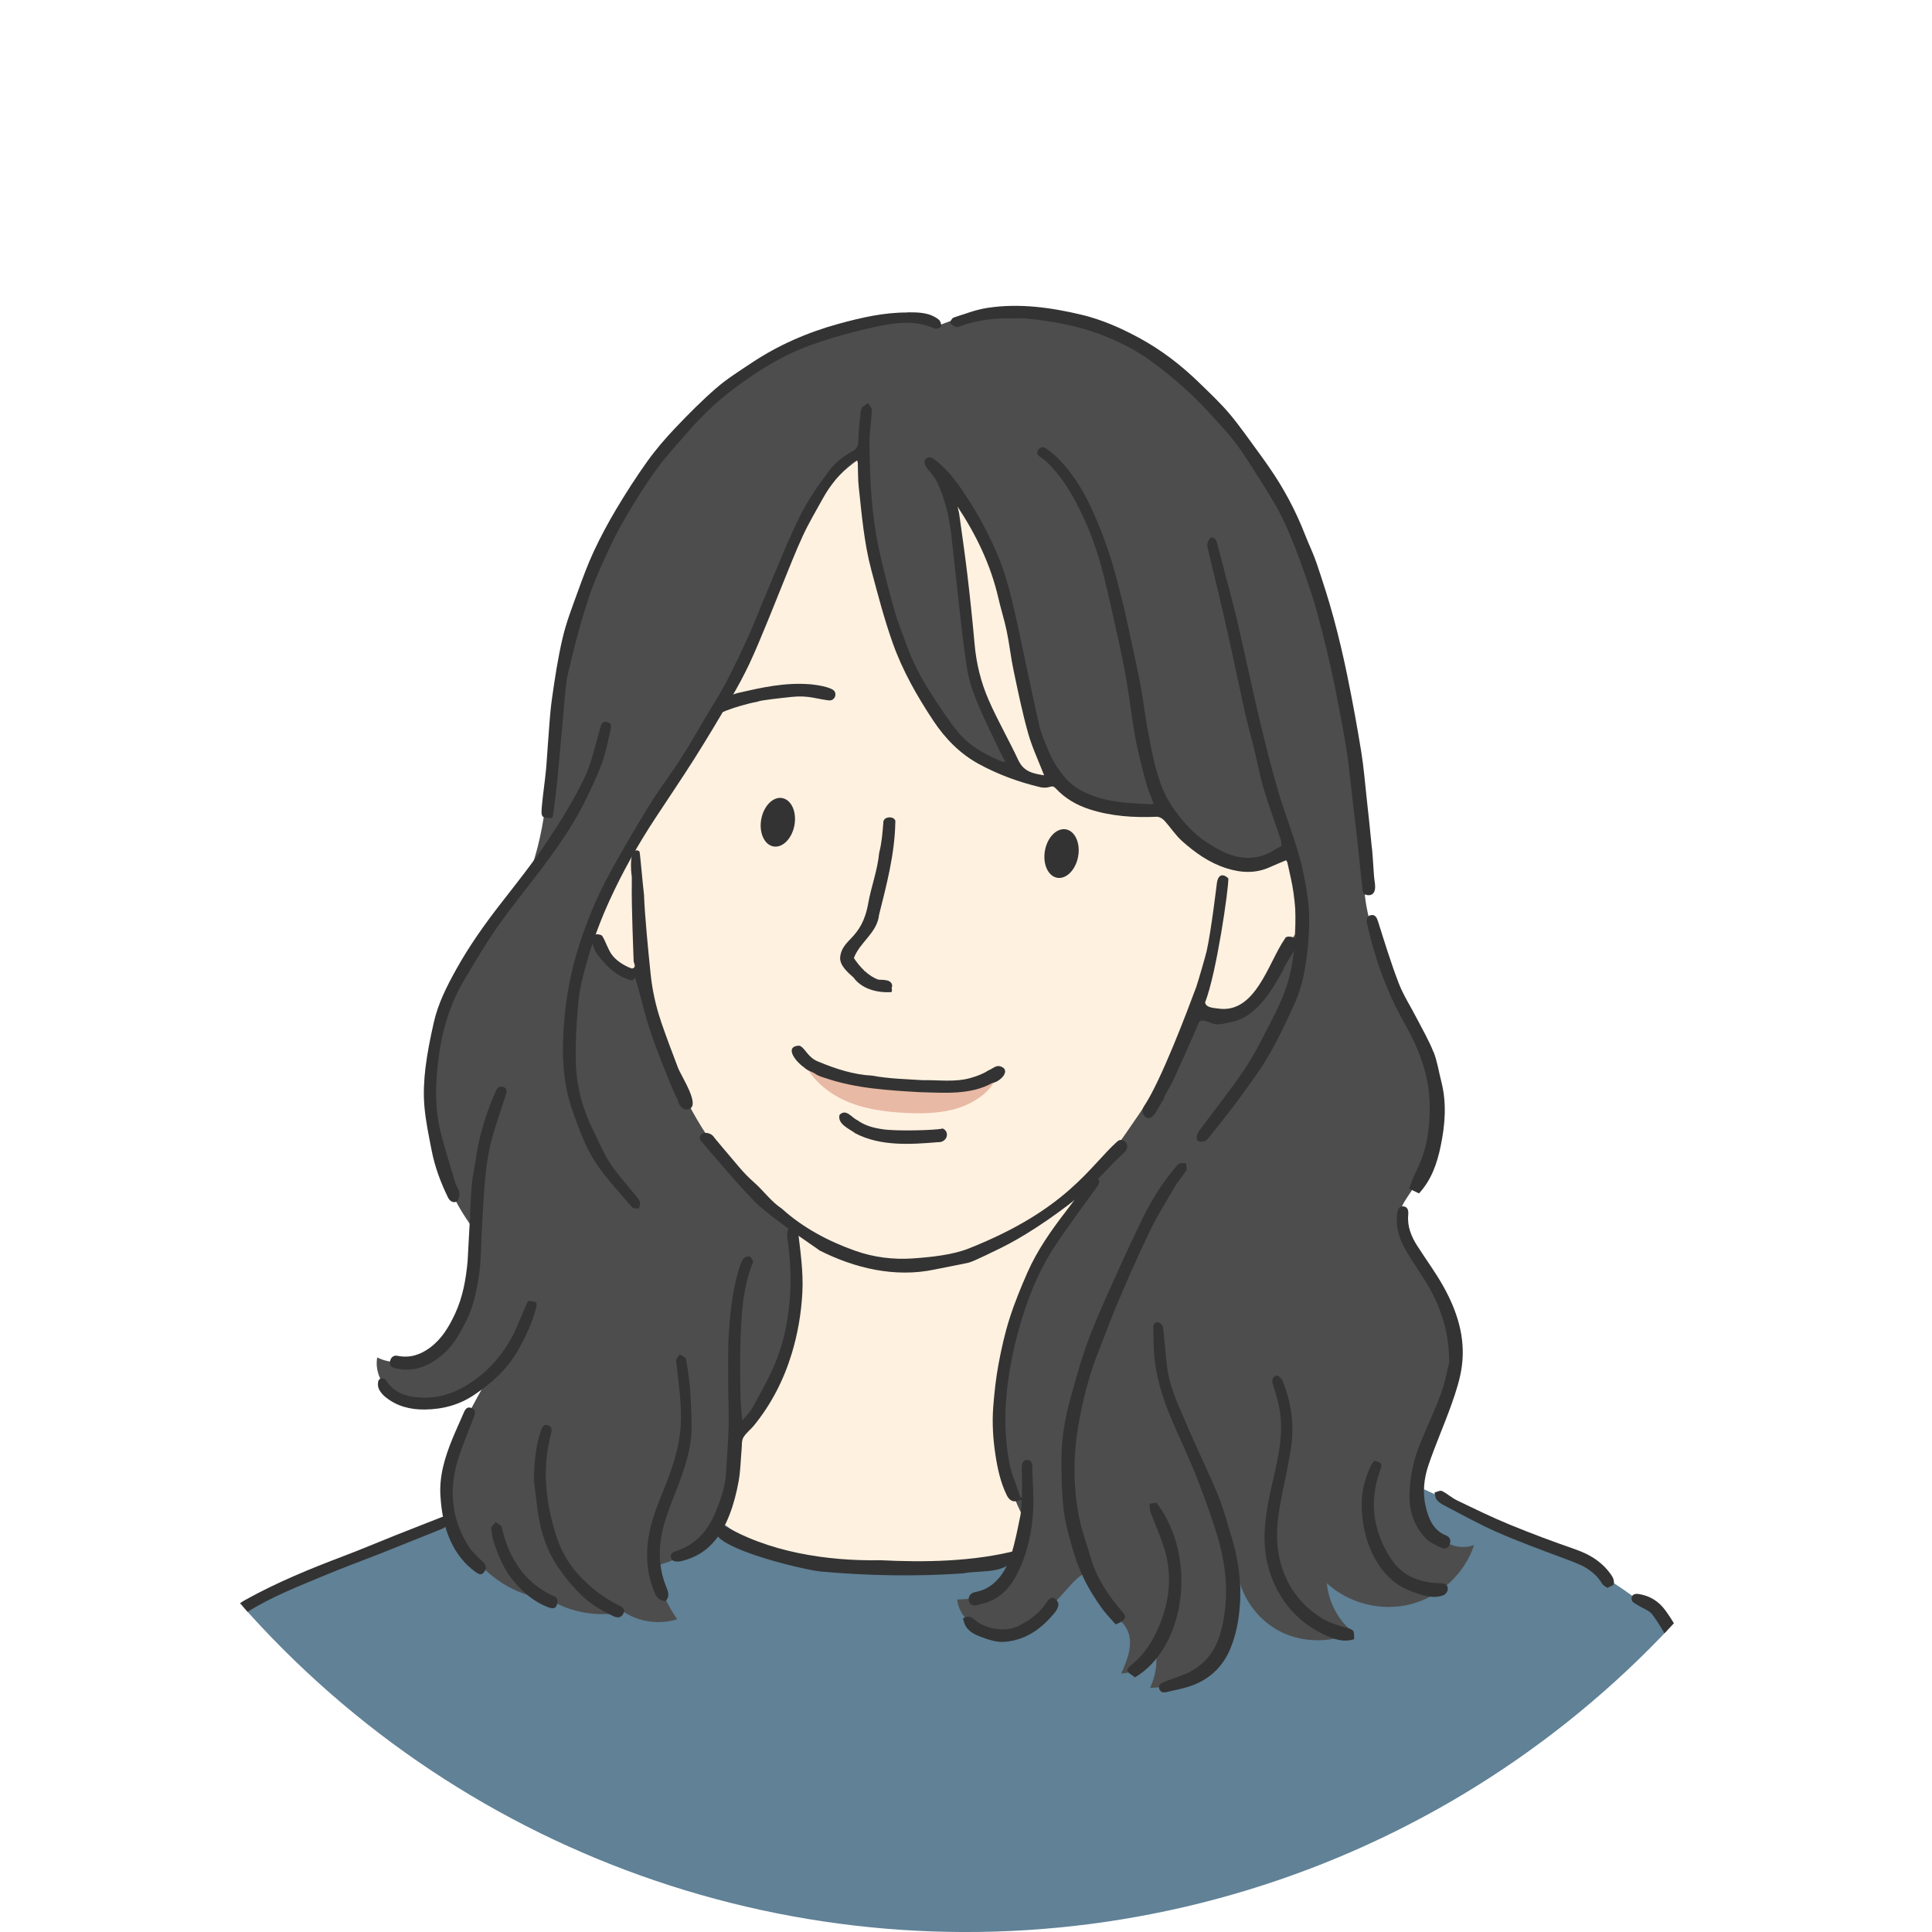 <?xml version="1.0" encoding="UTF-8"?>
<svg xmlns="http://www.w3.org/2000/svg" xmlns:xlink="http://www.w3.org/1999/xlink" id="_レイヤー_2" data-name="レイヤー 2" viewBox="0 0 345 345">
  <defs>
    <style>
      .cls-1 {
        fill: none;
      }

      .cls-2 {
        fill: #fff1e0;
      }

      .cls-3 {
        fill: #608196;
      }

      .cls-4 {
        fill: #333;
      }

      .cls-5 {
        clip-path: url(#clippath);
      }

      .cls-6 {
        fill: #e8b9a4;
      }

      .cls-7 {
        fill: #4d4d4d;
      }
    </style>
    <clipPath id="clippath">
      <circle class="cls-1" cx="172.5" cy="172.5" r="172.5" transform="translate(-71.45 172.5) rotate(-45)"></circle>
    </clipPath>
  </defs>
  <g id="_レイヤー_1-2" data-name="レイヤー 1">
    <g class="cls-5">
      <g>
        <path class="cls-2" d="M206,108.53c-6.46-7.66-12.98-15.36-20.76-21.68-7.78-6.32-16.99-11.22-26.94-12.41-11.45,6.32-20.87,14.94-26.73,25.58-4.36,7.91-6.73,16.74-9.72,25.26-2.99,8.53-6.81,17.06-13.36,23.29-1.26,1.2-2.67,2.37-3.3,4-.41,1.04-.46,2.18-.5,3.3-.14,3.95-.15,8.02,1.34,11.68s4.85,6.82,9.32,7.28c1.83,15.08,9.5,29.37,21.04,39.24,1.52,1.3,3.14,2.57,4.04,4.36.53,1.06.78,2.24.98,3.41,1.39,8.2.63,16.86-2.9,24.39-3.53,7.53-9.98,13.8-17.87,16.4,1.79,6.17,6.41,11.26,11.87,14.64,5.46,3.38,11.75,5.22,18.05,6.47,18.01,3.59,37.92,2.4,53.01-8.07-10.36-19.39-12.96-42.78-7.13-63.98.33-1.2.69-2.4,1.28-3.49.8-1.5,2.01-2.73,3.11-4.02,6.11-7.09,9.6-16,12.99-24.72,1.28,1.44,3.46,1.81,5.33,1.33,1.87-.47,3.47-1.66,4.89-2.96,3.48-3.16,6.22-7.14,7.94-11.52,2.88-7.33-.79-16.01-3.49-23.58-4.62-12.93-13.65-23.73-22.51-34.22Z"></path>
        <path class="cls-6" d="M177.98,192.28c-1.88,1.12-4.18,1.21-6.37,1.27-10.07.29-20.92.35-28.54-5.08,1.18,3.61,4.22,6.4,7.67,7.99,3.45,1.59,7.3,2.1,11.09,2.28,3.16.15,6.39.07,9.4-.92,3.01-.99,5.8-3,6.75-5.54Z"></path>
        <path class="cls-3" d="M308.78,312.56c-2.51-5.06-5.01-10.13-7.52-15.19-1.22-2.47-2.45-4.95-4.15-7.12-2.68-3.43-6.38-5.89-10.02-8.27-13.5-7.2-27.53-13.7-41.64-20.04-4-1.8-8.02-3.59-12.2-4.95-5.25-1.71-10.72-2.72-16.23-3.01-7.53,4.51-12.08,12.77-19.2,17.9-7.79,5.61-17.84,6.92-27.43,7.3-6.14.24-12.3.17-18.44-.2-5.57-.34-11.23-.96-16.37-3.13-6.99-2.95-12.7-8.8-15.49-15.86-12.22,1.4-23.39,4.42-34.05,8.69-10.64,4.48-21.61,8.77-32.57,13.07-3.25,1.27-6.54,2.57-9.3,4.71-4.11,3.2-6.74,8.23-7.01,13.43-7.29,14.15-2.73,31.82-7.9,47.15l285.93-.86c-.07-9.22-.19-18.68-3.51-27.29-.84-2.17-1.87-4.25-2.9-6.33Z"></path>
        <path class="cls-7" d="M255.98,273.64c-1.74-2.06-2.42-4.83-2.57-7.52-.17-2.84.19-5.72,1.04-8.43,1.93-6.15,6.41-11.76,5.99-18.19-.56-8.56-9.62-14.75-10.13-23.31-.53-.75,2.14-3.78,3.81-6.79,4.46-8.07,1.85-18.17-1.91-26.59-3.76-8.42-8.69-16.8-8.65-26.02.34-12.45-1.55-23.68-4-34.7-2.66-11.99-6.05-23.94-11.81-34.78-5.77-10.84-14.09-20.6-24.89-26.45-10.8-5.85-24.22-7.43-35.52-2.61-9.06-2.95-18.32-.12-26.17,4.07-22.98,12.26-38.71,36.55-42.01,62.39-1.29,10.14-.84,20.6-4.34,30.48-7.71,10.24-15.66,21.02-17.72,33.66-1.74,10.66,1.11,22,7.22,30.28.17,5.82.27,11.94-2.45,17.09-2.72,5.15-9.29,8.76-14.51,6.18-.74,4.15,3.09,8.07,7.25,8.71,4.16.63,8.33-1.23,11.77-3.65-2.92,5.2-5.91,10.61-6.37,16.56-.8,10.38,7.53,20.64,17.99,21.54,3.91,2.41,8.75,3.25,13.4,2.29,2.77,1.81,6.36,2.3,9.51,1.3-1.66-2.42-2.9-5.12-3.65-7.96-.11-.4-.2-.84-.02-1.21.23-.48.81-.66,1.32-.81,8.03-2.43,12.37-11.45,12.85-19.83.05-.84.07-1.7.42-2.46.35-.78.99-1.37,1.59-1.98,4.63-4.67,7.33-11.01,8.47-17.49,1.14-6.48.83-13.13-.19-19.72-7.76-4.37-13.75-11.43-18.06-19.23-4.31-7.8-7.05-16.35-9.31-24.58-4.22-.37-7.99-3.79-8.77-7.96,2.28-5.74,5.07-11.27,8.01-17.04,8.52-10.82,15.57-22.79,20.9-35.49,4.84-11.52,8.73-24.31,18.92-31.41.89,4.72,1.79,9.43,2.68,14.15,1.68,8.85,3.4,17.85,7.57,25.83,4.17,7.98,11.22,14.95,20.04,16.79-3.62-2.88-5.89-7.14-7.45-11.5-2.51-7-3.43-14.45-4.33-21.83-.72-5.86-1.43-11.72-1.88-17.66,5.11,5.8,8.08,13.18,10.17,20.63,2.08,7.45,3.38,15.1,5.64,22.5,1.14,3.73,2.64,7.56,5.6,10.11,4.3,3.71,10.55,3.86,16.08,3.33,2.41,3.18,4.93,6.46,8.46,8.31,4.39,2.3,9.91,1.97,14.31-.53.93,4.85,1.25,9.82.95,14.76-1.67,2.82-3.35,5.64-5.02,8.46-1.32,2.22-2.78,4.57-5.14,5.61-2.27,1-4.87.57-7.34.1-4.47,10.08-11.1,19.03-17.4,28.08-6.3,9.05-12.41,18.46-15.62,29.01-3.22,10.55-3.26,22.52,1.87,32.51-.29,3.24-1.09,6.43-2.35,9.43-.61,1.45-1.36,2.9-2.6,3.88-1.84,1.46-4.35,1.59-6.7,1.67.25,2.84,2.8,5.13,5.6,5.67,2.8.54,5.72-.41,8.1-1.99,2.38-1.57,4.3-3.73,6.2-5.86.87-.98,1.74-1.96,3.44-2.89.35,2.63,1.64,5.12,3.57,6.93,1.17,1.09,2.6,1.97,3.36,3.38,1.33,2.45.17,5.45-.99,7.98,2.6-.11,5.08-1.76,6.18-4.11.33,2.26-.03,4.62-1.03,6.68,4.8-.1,9.51-2.43,12.51-6.19s4.23-8.86,3.27-13.57c.93,4.24,3.9,7.99,7.82,9.86,3.92,1.87,8.7,1.83,12.75.06-2.7-2.14-4.46-5.42-4.77-8.85,3.96,3.64,9.8,5.09,15.01,3.74,5.2-1.35,9.6-5.47,11.29-10.57-2.51.99-5.5-.17-7.24-2.23Z"></path>
        <g>
          <g>
            <path class="cls-4" d="M315.69,332.19s.01,0,.02,0c-.1-.94-.16-1.89-.3-2.82-.43-2.83-.48-5.8-1.44-8.44-1.49-4.12-3.58-8.02-5.47-11.99-1.46-3.07-2.99-6.11-4.52-9.15-2.06-4.13-3.83-8.41-6.56-12.18-1.22-1.68-2.81-2.66-4.82-2.97-.92-.15-1.46.36-1.18,1.17.14.39.75.63,1.17.9.84.54,1.94.87,2.48,1.61,1.24,1.68,2.3,3.52,3.26,5.37,1.13,2.17,2.07,4.44,3.13,6.65.97,2.01,1.99,3.99,2.98,5.98,1.63,3.28,3.24,6.57,4.88,9.85,1.68,3.33,3,6.76,3.31,10.52.31,3.83.62,7.67.91,11.5.16,2.06.37,4.13.38,6.19,0,.94.49,1.25,1.14,1.32.76.08,1.26-.38,1.27-1.21,0-.45,0-.9-.03-1.34-.21-3.65-.42-7.3-.63-10.96Z"></path>
            <path class="cls-4" d="M289.1,300.68c-.29.17-.47.66-.54,1.04-.54,3.02-1.01,6.06-1.56,9.08-.96,5.27-1.95,10.54-2.96,15.8-.91,4.76-1.86,9.52-2.79,14.27-.18.94-.41,1.87-.55,2.81-.1.7.05,1.31.82,1.66.8.36,1.08-.26,1.31-.7.27-.51.33-1.14.44-1.72.92-4.76,1.89-9.52,2.74-14.29,1.1-6.16,2.11-12.34,3.14-18.51.47-2.8.89-5.61,1.3-8.22.07-1.19-.54-1.68-1.35-1.21Z"></path>
            <path class="cls-4" d="M36.84,298.02c-.25-.07-.74.26-.93.54-.37.55-.65,1.18-.87,1.81-1.05,2.98-2.47,5.89-2.99,8.96-.69,4.07-.83,8.25-.93,12.39-.16,6.54-.97,12.99-1.92,19.44-.19,1.27-.5,2.52-.56,3.79-.02.47.52.97.8,1.45.43-.34,1.13-.6,1.24-1.02.36-1.38.55-2.81.73-4.23.46-3.74,1.02-7.47,1.29-11.22.35-4.85.53-9.71.64-14.57.11-4.47.9-8.76,2.8-12.83.54-1.15,1-2.33,1.56-3.65-.3-.33-.53-.78-.86-.88Z"></path>
            <path class="cls-4" d="M79.11,270.82c-2.8,1.1-5.62,2.2-8.42,3.31-3.13,1.25-6.24,2.57-9.39,3.76-5.97,2.26-11.86,4.68-17.45,7.78-3.17,1.76-4.78,4.6-5.89,7.83-.13.38.36.96.56,1.45.41-.29.95-.49,1.21-.89.46-.72.74-1.55,1.12-2.33.75-1.55,1.75-2.9,3.24-3.83,4.54-2.86,9.53-4.76,14.44-6.81,2.94-1.23,5.94-2.31,8.91-3.48,3.64-1.44,7.28-2.92,10.92-4.37,1.66-.66,1.73-.84.87-2.36-.01-.02-.05-.04-.09-.07Z"></path>
            <path class="cls-4" d="M43.86,330.25c-.95-5.51-2.01-11-3.01-16.5-.41-2.26-.81-4.53-1.23-6.79-.11-.6-.37-1.19-1.11-1.02-.34.08-.58.53-.82.76.48,2.78.91,5.3,1.35,7.82.98,5.63,1.98,11.27,2.93,16.91.74,4.38,1.4,8.78,2.1,13.17.11.71.33,1.4,1.22,1.28.87-.12.96-.77.84-1.53-.76-4.7-1.45-9.41-2.26-14.1Z"></path>
            <path class="cls-4" d="M281.32,276.67c-3.97-1.37-7.92-2.85-11.81-4.45-3.17-1.3-6.26-2.82-9.35-4.31-.94-.45-1.73-1.2-2.67-1.66-.32-.16-.88.16-1.33.27.11.42.13.91.37,1.24.29.4.74.72,1.18.96,3.19,1.66,6.34,3.44,9.63,4.88,3.88,1.7,7.86,3.16,11.83,4.64,2.68,1,5.37,1.9,6.93,4.58.17.29.57.46.92.73.45-.25,1.07-.4,1.15-.69.11-.42-.05-1.02-.3-1.4-1.58-2.4-3.83-3.85-6.54-4.78Z"></path>
            <path class="cls-4" d="M157.22,278.61c-9.49.18-20.26-1.45-28.46-6.54-5.91,3.51,15.47,8.46,17.96,8.57,8.2.74,16.85.91,25.25.32,3.71-.7,8.61.44,9.77-4.14-7.92,2.08-16.82,2.18-24.52,1.79Z"></path>
          </g>
          <g>
            <path class="cls-4" d="M201.12,204.13c-.29-.61-1.09-.76-1.59-.31-4.92,4.41-8.95,12.15-26.53,19.12-2.85,1.13-6.57,1.54-10.02,1.78-3.47.24-6.96-.2-10.24-1.36-4.8-1.69-9.45-4.17-13.11-7.52-1.97-1.29-3.25-3.2-5.03-4.75-.95-.83-1.82-1.74-2.63-2.7-1.8-2.14-4.59-5.39-4.52-5.4-.75-1.01-2.86-.99-2.41.59,3.25,3.79,6.39,7.57,9.9,11.17,3.53,3.35,11.43,8.45,11.36,8.52,6.3,3.2,13.51,4.92,20.55,3.44,1.99-.42,5.08-.98,6.15-1.24.89-.22,4.8-2.17,5.63-2.57,3.59-1.74,8.81-5.01,14.15-9.31,2.89-2.33,5.29-5.39,8.05-7.85.45-.4.58-1.04.32-1.58v-.03Z"></path>
            <path class="cls-4" d="M229.43,167.65c-2.94,4.22-5.21,13.48-11.95,12.44-.76-.11-2.17-.14-2.28-1.1,2.04-5.19,4.21-20.34,4.15-22.14-1.23-1.13-1.88-.33-2.04.78-.08.56-1.02,8.57-1.84,12.23-.18.79-1.59,5.67-1.87,6.43-1.61,4.32-6.26,16.69-9.35,21.32-.38.58-.27,1.41.28,1.84,1.35,1.04,2.29-1.82,3.32-3.24-.22-.12,1.27-2.45,1.23-2.48.38-.55,4.87-10.71,4.96-11.03.24-.9,1.71-.22,2.55.09.97.35,2.34-.1,3.36-.3,4.36-.86,7.1-5.5,9.19-9.29.3-1.3,3.37-4.64,2.11-5.65-.1-.17-1.62-.65-1.81.11Z"></path>
            <path class="cls-4" d="M118.02,182.33c-.93-2.7-1.53-5.51-1.83-8.35-.42-4.03-1.04-10.29-1.19-14.19,0-.01,0-.02,0-.03-.24-1.9-.71-7.68-.82-7.74-1.94-1.15-1.51,3.79-1.36,4.51,0,.04,0,1.49,0,1.52-.07,3.48.3,12.64.33,13.59,0,.14.23.65.2.87-.04.32-.37.51-.67.39-1.43-.56-2.75-1.44-3.53-2.57-.64-.99-1.02-2.23-1.58-3.15-.06-.1-.15-.17-.26-.21-2.07-.75-1.68,1.72-.95,2.98.04.07,2.73,4.33,6.38,5.09.43.09.65-.59.72-.38.34,1.11.97,3.47,1.48,5.45.6,2.31,1.33,4.58,2.17,6.81,1.29,3.42,3.17,8.22,3.87,9.39.03.05.06.11.07.18.13.7.54,1.33,1.2,1.6.05.02.11.03.17.04,3.39.08-.97-6.13-1.45-7.72-.99-2.6-2.02-5.33-2.97-8.09Z"></path>
          </g>
          <g>
            <path class="cls-4" d="M178.56,190.4c-.73-.21-1.38.5-2.06.74-.96.63-2.04,1.03-3.14,1.34-2.8.82-5.73.35-8.6.41-3-.2-6.03-.25-8.97-.81-3.29-.16-6.55-1.2-9.62-2.49-2.07-.75-2.53-2.85-3.59-2.87-2.71.26-.17,3.15,1,3.87.53.58,1.31.73,1.92,1.1.57.44,1.32.64,2,.86,5.39,1.82,11.15,2.16,16.8,2.48,4.35.11,8.98.54,12.92-1.65,1.36-.16,3.53-2.36,1.33-2.99Z"></path>
            <path class="cls-4" d="M168.34,201.52c-1.22.33-8.49.51-10.79.12-1.59-.23-3.15-.65-4.44-1.6-1.05-.46-2.01-2.15-3.2-.95-.39,1.66,1.76,2.48,2.85,3.3,4.46,2.33,9.83,1.98,14.72,1.57,1.58.12,2.25-1.8.86-2.45Z"></path>
          </g>
          <path class="cls-4" d="M157.72,147.09c-.11,1.46-.27,3.47-.72,5.18-.32,3.23-1.42,6.04-1.94,8.93-1.15,6.7-4.77,6.31-5.04,9.86,0,1.46,1.45,2.64,2.39,3.49,1.43,1.99,4.06,2.74,6.57,2.62.6.06.05-.81.35-1.05-.06-1.31-1.69-1.11-2.45-1.18-.89-.3-1.7-.84-2.44-1.52-.03.08-.07.04-.1-.04,0-.02.01-.02.02-.03-.71-.67-1.35-1.46-1.88-2.27,1.03-2.82,4.16-4.48,4.49-7.7,1.29-5.15,2.8-10.75,2.91-16.52.23-1.19-2.36-1.29-2.14.22Z"></path>
          <path class="cls-4" d="M154.44,173.42c-.02-.05-.05-.11-.09-.07.03.02.05.05.08.08,0,0,0,0,0,0Z"></path>
          <g>
            <path class="cls-4" d="M139.7,142.51c-1.64-.3-3.32,1.39-3.76,3.77-.44,2.38.53,4.56,2.16,4.87,1.64.3,3.32-1.39,3.76-3.77.44-2.38-.53-4.56-2.16-4.86Z"></path>
            <path class="cls-4" d="M190.36,148.1c-1.64-.3-3.32,1.39-3.76,3.77s.53,4.56,2.16,4.87c1.64.3,3.32-1.39,3.76-3.77.44-2.38-.53-4.56-2.16-4.87Z"></path>
          </g>
          <path class="cls-4" d="M148.72,123.17c-.16-.11-.35-.2-.59-.29-1.44-.53-3.43-.69-3.49-.69-4.58-.36-8.72.61-12.9,1.56-.03,0-.05.01-.08.02-.98.3-2.01.68-2.89,1.08-.18.08-.34.22-.45.39-1.06,1.71-2.74,4.47.37,2.1.07-.05.15-.1.23-.13,1.85-.79,4.33-1.52,6.34-1.91.06-.01.11-.03.17-.05.52-.21,3.82-.58,6.03-.81,1.29-.14,2.6-.08,3.88.17.99.2,2.13.41,2.69.46,1.07.11,1.59-1.3.7-1.9Z"></path>
          <g>
            <path class="cls-4" d="M232.67,155.51c-.36-1.75-.89-3.46-1.43-5.17-1-3.13-2.16-6.2-3.08-9.35-1.09-3.76-2.05-7.55-2.97-11.35-1.02-4.2-1.92-8.43-2.87-12.64-.54-2.39-1.05-4.78-1.63-7.16-.64-2.6-1.35-5.18-2.02-7.77-.46-1.76-.9-3.52-1.39-5.27-.21-.74-.9-1.07-1.26-.62-.29.36-.51.99-.41,1.43.65,2.93,1.4,5.83,2.09,8.75.74,3.13,1.45,6.27,2.14,9.41.73,3.32,1.42,6.65,2.14,9.97.26,1.21.55,2.42.85,3.62.39,1.58.82,3.14,1.2,4.72.56,2.29.98,4.62,1.66,6.87.91,3.03,2.02,6.01,3.02,9.01.12.35.1.74.14,1.1-.47.26-.87.45-1.24.69-3.15,2-6.38,1.79-9.56.16-2.38-1.22-4.56-2.73-6.35-4.81-1.59-1.84-3.02-3.74-3.97-5.98-1.55-3.65-2.16-7.54-2.89-11.39-.44-2.35-.68-4.73-1.12-7.08-.57-3.01-1.23-5.99-1.88-8.98-.48-2.24-.94-4.49-1.51-6.7-.72-2.81-1.41-5.63-2.34-8.38-.92-2.75-1.98-5.46-3.21-8.08-1.49-3.18-3.37-6.15-5.85-8.68-.65-.66-1.39-1.23-2.15-1.76-.5-.35-1.07-.26-1.42.31-.34.57-.04.94.45,1.26.38.24.74.52,1.06.82,2.54,2.36,4.31,5.3,5.84,8.34,1.93,3.85,3.38,7.92,4.41,12.12.97,3.96,1.85,7.94,2.72,11.92.5,2.27.95,4.55,1.34,6.83.41,2.41.71,4.84,1.09,7.25.26,1.66.53,3.32.9,4.95.47,2.11,1.01,4.2,1.6,6.28.33,1.14.82,2.23,1.25,3.38-.23.06-.32.1-.41.09-3.28-.19-6.59-.24-9.74-1.27-2.09-.68-4.04-1.64-5.58-3.37-1.44-1.63-2.49-3.44-3.28-5.43-.51-1.3-1.1-2.59-1.41-3.94-.93-4-1.74-8.02-2.61-12.04-.76-3.51-1.46-7.04-2.32-10.53-.58-2.35-1.24-4.71-2.13-6.96-1.63-4.12-3.71-8.02-6.17-11.73-1.53-2.31-3.14-4.5-5.36-6.2-.58-.44-1.1-.72-1.69-.21-.46.4-.17,1.23.37,1.86.66.77,1.33,1.58,1.74,2.48,1.25,2.77,2.01,5.71,2.38,8.73.46,3.8.82,7.61,1.26,11.41.51,4.4.94,8.83,1.66,13.2.35,2.12,1.11,4.2,1.94,6.2,1.18,2.85,2.59,5.61,3.91,8.4.27.58.59,1.14.95,1.84-.33-.04-.5-.02-.63-.08-2.94-1.22-5.74-2.73-7.78-5.2-1.79-2.17-3.33-4.57-4.87-6.94-1.82-2.81-3.35-5.79-4.47-8.96-.72-2.04-1.55-4.04-2.13-6.12-1.02-3.66-1.99-7.33-2.77-11.05-.59-2.84-.98-5.73-1.22-8.62-.28-3.37-.37-6.76-.39-10.14,0-1.9.34-3.81.42-5.72.02-.4-.44-.83-.68-1.24-.36.26-.82.46-1.06.81-.22.32-.27.79-.31,1.2-.15,1.52-.35,3.05-.36,4.58,0,1.05-.19,1.55-1.26,2.13-1.53.82-2.98,2.04-4.02,3.43-1.94,2.59-3.81,5.3-5.24,8.19-2.19,4.45-3.99,9.1-5.94,13.67-1.05,2.46-1.99,4.97-3.09,7.41-1.3,2.87-2.64,5.72-4.1,8.51-1.12,2.14-2.45,4.17-3.69,6.25-1.45,2.44-2.83,4.92-4.37,7.3-1.77,2.76-3.79,5.36-5.51,8.15-2.46,3.98-4.82,8.03-7.08,12.12-2.26,4.1-4.07,8.43-5.51,12.89-1.39,4.3-2.28,8.71-2.68,13.22-.52,5.7-.43,11.37,1.55,16.81,1.06,2.93,2.12,5.94,3.77,8.55,1.91,3.02,4.45,5.65,6.78,8.4.2.24.82.14,1.24.2.05-.43.27-.92.12-1.26-.25-.56-.73-1.03-1.13-1.53-1.43-1.8-3.01-3.49-4.25-5.41-1.17-1.81-1.97-3.84-2.94-5.77-1.84-3.65-2.9-7.56-3.08-11.58-.17-3.83.11-7.71.46-11.54.22-2.33.84-4.64,1.48-6.91,1.07-3.81,2.45-7.5,4.1-11.11,2.33-5.09,5.07-9.94,8.14-14.61,2.31-3.52,4.68-7,6.93-10.55,2.26-3.58,4.43-7.21,6.58-10.86,1.18-2,2.29-4.05,3.28-6.15,1.18-2.51,2.22-5.09,3.28-7.65.93-2.24,1.8-4.5,2.72-6.74,1.17-2.86,2.28-5.74,3.58-8.54,1.05-2.25,2.33-4.4,3.53-6.58,1.32-2.4,3.07-4.46,5.12-6.26.26-.23.61-.35,1-.57.07.27.13.39.13.5.05,1.43.01,2.87.17,4.29.54,4.98.95,9.99,2.25,14.84,1.16,4.36,2.3,8.74,3.81,12.99,1.76,4.96,4.37,9.55,7.29,13.94,2.12,3.18,4.74,5.85,8.09,7.68,3.45,1.88,7.14,3.23,10.97,4.14.52.12,1.14.12,1.65-.04.51-.16.75-.14,1.13.27,1.66,1.79,3.75,2.99,6.03,3.72,3.89,1.25,7.92,1.51,11.99,1.33.44-.02,1.02.31,1.34.66,1.09,1.19,1.98,2.6,3.17,3.67,2.33,2.08,4.87,3.89,7.91,4.86,2.63.84,5.23.98,7.81-.2.94-.43,1.9-.81,2.87-1.22.11.19.21.29.23.41.38,1.79.84,3.57,1.09,5.38.26,1.9.44,3.84.4,5.76-.04,2.22-.25,4.45-.6,6.64-.29,1.81-.75,3.63-1.39,5.34-.77,2.04-1.76,4.01-2.77,5.95-1.37,2.63-2.67,5.31-4.32,7.76-2.39,3.55-5.07,6.91-7.62,10.36-.54.73-1.27,1.41-.87,2.49.71.31,1.37.23,1.89-.39.62-.73,1.22-1.48,1.8-2.23,1.4-1.81,2.85-3.59,4.18-5.44,1.66-2.31,3.38-4.61,4.81-7.06,1.61-2.78,3-5.7,4.35-8.62.75-1.61,1.39-3.31,1.79-5.04.5-2.15.79-4.37.98-6.57.18-2.08.25-4.19.09-6.27-.17-2.21-.58-4.41-1.04-6.59ZM181.86,135.79c-1.68-3.63-3.71-7.11-5.31-10.78-1.39-3.18-2.22-6.56-2.52-10.06-.37-4.16-.81-8.31-1.3-12.45-.42-3.57-.95-7.13-1.44-10.7-.06-.45-.21-.9-.31-1.35,3.34,5.06,5.92,10.39,7.28,16.27.46,2.02,1.1,3.99,1.52,6.02.48,2.3.72,4.65,1.21,6.95.79,3.76,1.56,7.53,2.6,11.23.72,2.56,1.88,5,2.86,7.53-1.83-.3-3.6-.57-4.58-2.66Z"></path>
            <path class="cls-4" d="M244.98,151.48c-.28-2.95-.6-5.89-.92-8.84-.31-2.8-.53-5.62-.98-8.4-.74-4.55-1.57-9.1-2.5-13.62-.71-3.48-1.53-6.94-2.46-10.37-.88-3.24-1.92-6.44-2.99-9.62-.59-1.75-1.41-3.41-2.08-5.13-1.68-4.33-3.85-8.39-6.51-12.19-.49-.7-.97-1.4-1.48-2.09-1.8-2.43-3.5-4.93-5.43-7.24-1.67-1.99-3.58-3.78-5.44-5.59-3.27-3.19-6.86-5.95-10.9-8.12-3.21-1.73-6.54-3.19-10.06-4.04-5.55-1.33-11.2-2.12-16.91-1.25-2.05.31-4.04,1.09-6.03,1.73-.3.1-.7.79-.6.98.17.33.67.53,1.06.7.17.07.44-.04.65-.11,3.1-1.15,6.31-1.52,9.6-1.42.74,0,1.48-.07,2.21.01,4.54.48,9.02,1.2,13.31,2.86,3.01,1.16,5.92,2.54,8.54,4.4,2.57,1.83,5.03,3.85,7.34,6,2.23,2.06,4.25,4.34,6.28,6.61,1.22,1.37,2.37,2.83,3.38,4.37,2.01,3.05,3.99,6.12,5.82,9.29,1.15,2,2.07,4.14,2.95,6.27.94,2.26,1.73,4.59,2.54,6.9.6,1.73,1.18,3.48,1.68,5.25.67,2.4,1.27,4.83,1.86,7.25.52,2.14,1,4.29,1.44,6.45.61,3.02,1.17,6.04,1.72,9.07.25,1.39.48,2.8.66,4.2.35,2.9.65,5.81.99,8.71.2,1.7.43,3.4.61,5.1.34,3.16.65,6.32.99,9.48.03.23.21.57.4.64,1.04.41,1.81-.08,1.84-1.21.02-.69-.15-1.38-.2-2.07-.13-1.65-.2-3.31-.36-4.96Z"></path>
            <path class="cls-4" d="M162.06,55.8c-4.21-.02-8.29.92-12.33,2.03-5.55,1.53-10.77,3.8-15.56,7-2.14,1.43-4.36,2.81-6.29,4.49-2.59,2.25-5.02,4.7-7.38,7.19-1.77,1.87-3.46,3.84-4.95,5.93-1.96,2.74-3.78,5.59-5.51,8.48-1.45,2.43-2.79,4.94-3.99,7.5-1.1,2.36-2,4.82-2.89,7.28-.98,2.71-2.04,5.42-2.69,8.21-.84,3.58-1.4,7.24-1.91,10.89-.38,2.72-.51,5.47-.73,8.2-.13,1.52-.19,3.05-.34,4.57-.22,2.21-.56,4.42-.75,6.64-.15,1.76.03,1.89,1.9,1.84.06-.26.14-.53.17-.81.27-2.18.57-4.36.78-6.55.38-3.93.68-7.87,1.06-11.8.22-2.3.31-4.64.83-6.88,1.04-4.4,2.17-8.78,3.58-13.07,1.09-3.32,2.58-6.52,4.07-9.69,1.09-2.33,2.38-4.57,3.72-6.76,1.45-2.39,2.95-4.78,4.63-7.02,1.66-2.21,3.54-4.26,5.36-6.35,2.74-3.17,5.8-6,9.2-8.45,3.94-2.85,8.1-5.39,12.68-7.03,3.8-1.36,7.73-2.43,11.68-3.29,3.49-.76,7.07-1.24,10.55.33.27.12,1.03-.17,1.1-.4.09-.34-.11-.95-.4-1.19-1.63-1.32-3.64-1.32-5.58-1.32Z"></path>
            <path class="cls-4" d="M141.61,218.86c-.21-.07-.74.27-.84.53-.18.49-.26,1.07-.18,1.58.56,3.8.77,7.6.41,11.43-.36,3.96-1.18,7.83-2.76,11.47-1.12,2.59-2.53,5.06-3.89,7.54-.43.78-1.11,1.41-1.8,2.27-.12-1.63-.3-3.01-.32-4.39-.05-3.3-.11-6.6,0-9.89.17-4.72.39-9.44,2.21-13.92.11-.26-.21-.89-.5-1.05-.25-.15-.88,0-1.09.23-.35.38-.56.93-.73,1.43-1.25,3.76-1.66,7.68-1.94,11.59-.23,3.13-.15,6.29-.15,9.43,0,2.54.15,5.08.08,7.62-.07,2.79-.31,5.57-.47,8.36-.15,2.61-1.05,5.03-2.06,7.37-1.4,3.23-3.72,5.62-7.23,6.65-.26.08-.57.48-.59.75-.02.28.22.75.46.85.38.16.89.18,1.3.09,1.91-.43,3.62-1.23,5.09-2.59,1.73-1.61,2.85-3.62,3.67-5.74.74-1.91,1.25-3.94,1.62-5.97.34-1.86.36-3.79.53-5.68.07-.72-.02-1.54.31-2.12.46-.8,1.28-1.39,1.88-2.13,3.13-3.83,5.34-8.18,6.77-12.88,1.05-3.47,1.67-7.05,1.88-10.71.22-3.83-.35-7.56-.79-11.31-.04-.32-.52-.71-.88-.83Z"></path>
            <path class="cls-4" d="M210.38,207.9c-2.51,2.87-4.57,6.05-6.25,9.47-1.61,3.29-3.16,6.61-4.66,9.96-1.75,3.9-3.55,7.8-5.06,11.79-1.26,3.33-2.2,6.79-3.16,10.22-.98,3.5-1.66,7.08-1.69,10.71-.03,3.2.01,6.44.39,9.61.31,2.6,1.07,5.16,1.82,7.69.51,1.73,1.22,3.43,2.03,5.05.81,1.61,1.8,3.14,2.84,4.62.78,1.11,1.75,2.08,2.59,3.05,1.71-.67,2.05-1.29,1.27-2.17-2.57-2.89-4.66-6.07-5.76-9.82-.71-2.41-1.58-4.79-2.06-7.24-1.13-5.69-1.03-11.43.03-17.12.77-4.1,1.77-8.16,3.32-12.05,1.24-3.14,2.39-6.31,3.72-9.41,1.78-4.18,3.6-8.35,5.59-12.44,1.31-2.71,2.91-5.29,4.44-7.89.61-1.04,1.46-1.94,2.08-2.97.18-.29-.07-.84-.12-1.27-.46.06-1.12-.05-1.35.22Z"></path>
            <path class="cls-4" d="M108.22,128.89c-.78-.07-.84.51-1,1.04-.93,3.05-1.54,6.25-2.91,9.09-1.91,3.95-4.25,7.73-6.7,11.38-2.54,3.78-5.39,7.35-8.19,10.95-2.92,3.75-5.66,7.62-7.97,11.78-1.67,3.01-3.23,6.08-3.99,9.47-.6,2.66-1.15,5.35-1.48,8.05-.27,2.26-.39,4.58-.2,6.84.22,2.65.78,5.28,1.29,7.9.57,2.95,1.61,5.75,2.93,8.45.34.69.99,1.03,1.55.71.35-.2.53-1.03.48-1.55-.06-.6-.53-1.15-.71-1.75-.92-3.07-1.9-6.13-2.67-9.24-1.07-4.36-.89-8.81-.32-13.21.63-4.84,2.02-9.49,4.52-13.72,1.94-3.28,3.88-6.57,6.06-9.68,2.54-3.62,5.37-7.03,8.02-10.57,1.47-1.96,2.9-3.96,4.24-6.02,1.16-1.79,2.24-3.64,3.2-5.55,1.14-2.27,2.23-4.57,3.11-6.95.71-1.94,1.08-4,1.56-6.02.16-.67.1-1.31-.82-1.38Z"></path>
            <path class="cls-4" d="M195.81,210.22c-.82-.55-1.06.24-1.39.66-1.38,1.79-2.7,3.64-4.08,5.43-2.64,3.42-5.11,6.94-6.86,10.9-1.18,2.68-2.3,5.41-3.19,8.2-.85,2.67-1.47,5.42-1.98,8.17-.47,2.53-.75,5.11-.95,7.68-.21,2.83-.04,5.66.39,8.48.38,2.52.91,4.96,2.02,7.25q.8,1.64,2.4.86s.11.03.27.08c-.07.9-.05,1.83-.23,2.72-.49,2.36-.93,4.75-1.66,7.03-.58,1.82-1.46,3.57-2.94,4.91-.97.88-2.08,1.44-3.38,1.69-.74.14-1.31.56-1.25,1.43.06.78.73,1.09,1.3.96,1.16-.26,2.37-.57,3.38-1.16,1.73-1.01,2.99-2.53,3.92-4.35,1.86-3.65,2.74-7.56,2.92-11.61.11-2.55-.12-5.11-.16-7.66-.01-.63-.19-1.11-.83-1.19-.69-.08-.98.46-1.02,1.03-.06.79.01,1.58.01,2.37,0,1.1,0,2.21,0,3.31-.09,0-.18.01-.27.02-.15-.41-.3-.83-.43-1.24-.55-1.7-1.29-3.36-1.59-5.1-.62-3.52-.83-7.08-.58-10.66.31-4.5,1.14-8.89,2.36-13.23,1.39-4.97,3.23-9.72,6-14.08,1.27-1.99,2.65-3.9,4.02-5.83,1.27-1.79,2.59-3.54,3.87-5.33.41-.57.72-1.2-.07-1.74Z"></path>
            <path class="cls-4" d="M217.88,267.95c-.82-2.2-1.85-4.31-2.8-6.46-1.07-2.42-2.21-4.81-3.24-7.25-1.39-3.26-2.96-6.47-3.42-10.04-.31-2.37-.44-4.75-.73-7.12-.04-.35-.45-.84-.78-.93-.55-.14-.98.19-.96.87.04,1.43.03,2.86.11,4.29.24,4.13,1.43,8.04,3.01,11.82,1.4,3.35,3,6.62,4.35,9.98,1.3,3.24,2.48,6.53,3.56,9.85,1.26,3.9,2.08,7.87,1.94,12.03-.09,2.47-.4,4.83-1.17,7.2-1.07,3.31-3.16,5.53-6.31,6.83-1.18.48-2.4.86-3.59,1.33-.55.22-1.1.54-.82,1.28.24.64.77.65,1.36.51,1.26-.32,2.55-.53,3.78-.92,3.62-1.13,6.18-3.45,7.6-6.98,1.26-3.14,1.75-6.42,1.71-10.8-.13-2.33-.5-5.63-1.52-8.84-.7-2.21-1.27-4.48-2.08-6.65Z"></path>
            <path class="cls-4" d="M253.11,222.52c-1.08-1.69-1.84-3.49-1.64-5.58.07-.69-.05-1.49-.92-1.52-.76-.02-.99.69-1.07,1.37-.29,2.43.45,4.62,1.67,6.67,1.9,3.2,4.22,6.14,5.62,9.64,1.17,2.92,2,5.88,2.02,10.2-.29,1.12-.69,3.4-1.47,5.54-1.11,3.06-2.53,6-3.75,9.02-1.26,3.12-1.92,6.4-1.86,9.76.04,2.64,1,5.07,2.8,7.01.74.8,1.87,1.28,2.89,1.76.54.25,1.18.17,1.48-.62.29-.78-.05-1.34-.65-1.58-2.36-.94-3.14-3.08-3.64-5.17-.58-2.42-.32-4.99.48-7.35,1.26-3.72,2.87-7.33,4.18-11.04.78-2.21,1.52-4.48,1.81-6.79.65-5.1-.89-9.8-3.35-14.19-1.38-2.46-3.08-4.75-4.6-7.14Z"></path>
            <path class="cls-4" d="M89.91,194.12c-.61-.23-1.06.04-1.32.62-.33.73-.65,1.46-.94,2.21-1.27,3.25-2.19,6.6-2.69,10.05-.22,1.51-.57,3.01-.71,4.53-.18,1.92-.22,3.86-.32,5.79-.14,2.64-.28,5.29-.43,7.93-.3,3.22-.86,6.38-2.23,9.33-1.07,2.3-2.35,4.48-4.44,6.04-1.74,1.3-3.64,1.94-5.83,1.49-.74-.15-1.19.29-1.34.93-.16.69.19,1.13.92,1.3,3.33.78,6.1-.39,8.54-2.52,1.85-1.61,3-3.71,4.11-5.89,1.35-2.68,1.91-5.53,2.33-8.41.37-2.51.32-5.08.47-7.63.19-3.17.31-6.36.62-9.52.21-2.18.52-4.38,1.06-6.5.73-2.83,1.74-5.59,2.62-8.38.17-.55.28-1.11-.41-1.37Z"></path>
            <path class="cls-4" d="M255.97,187.84c-.83-2.09-1.98-4.06-3.02-6.07-1.06-2.07-2.35-4.04-3.18-6.2-1.39-3.62-2.53-7.35-3.7-11.05-.23-.72-.53-1.25-1.28-1.1-.8.17-.82.89-.66,1.56.37,1.54.73,3.09,1.18,4.62,1.35,4.65,3.19,9.09,5.59,13.31,2.51,4.43,4.3,9.1,4.4,14.29.08,4.2-.5,8.25-2.45,12.04-.49.94-.81,1.97-1.23,3.01.73.36,1.24.6,1.77.86,2.25-2.43,3.24-5.41,3.87-8.43.79-3.79,1.11-7.68.12-11.53-.46-1.78-.72-3.63-1.39-5.32Z"></path>
            <path class="cls-4" d="M240.18,290.6c-1.3-.39-2.66-.77-3.82-1.45-3.77-2.2-6.3-5.47-7.56-9.63-1.1-3.66-.85-7.4-.16-11.11.6-3.16,1.33-6.3,1.84-9.48.69-4.25.18-8.4-1.46-12.38-.17-.4-.79-.98-1.05-.91-.64.17-.94.69-.68,1.5.49,1.54.96,3.11,1.23,4.7.65,3.96-.13,7.83-1.01,11.66-.73,3.17-1.46,6.31-1.66,9.58-.25,4.17.58,8.04,2.68,11.63,1.87,3.2,4.56,5.58,7.87,7.16,1.63.78,3.41,1.47,5.41.85.01-1.69-.02-1.66-1.64-2.14Z"></path>
            <path class="cls-4" d="M122.51,242.71c-.06-.35-.74-.58-1.13-.86-.22.32-.5.61-.62.97-.09.24.03.56.06.85.36,3.55.93,7.07.75,10.67-.19,3.77-1.33,7.26-2.67,10.72-1.13,2.91-2.43,5.75-2.99,8.86-.66,3.66-.45,7.22,1.07,10.66.38.86.97,1.29,1.89,1.33.77-.88.45-1.7.08-2.6-1.09-2.69-1.37-5.49-.95-8.37.58-3.99,2.4-7.58,3.71-11.33.99-2.85,1.8-5.72,1.79-8.75,0-2.26-.11-4.51-.28-6.76-.14-1.8-.39-3.6-.72-5.37Z"></path>
            <path class="cls-4" d="M110.47,286.65c-2.8-1.39-5.2-3.26-7.29-5.59-1.92-2.13-3.2-4.62-4.01-7.3-.97-3.2-1.61-6.48-1.7-9.86-.07-2.67.26-5.27.92-7.84.17-.68.22-1.34-.57-1.57-.72-.21-1.02.39-1.21.94-.93,2.65-1.19,5.4-1.28,8.91.15,1.21.39,3.13.63,5.04.42,3.23,1.25,6.37,2.88,9.16,1.24,2.12,2.83,4.1,4.54,5.88,1.71,1.79,3.86,3.1,6.13,4.17.76.36,1.4.33,1.8-.44.45-.85-.23-1.21-.84-1.51Z"></path>
            <path class="cls-4" d="M94.3,232.29c-.2.44-.39.84-.57,1.25-.75,1.72-1.4,3.5-2.28,5.16-1.73,3.25-4.1,5.96-7.17,8.06-2.61,1.79-5.4,2.86-8.56,2.82-2.72-.03-5.2-.62-6.82-3.12-.34-.53-1.22-.4-1.36.2-.1.45-.06,1.04.15,1.45.27.52.7,1.01,1.16,1.38,2.04,1.64,4.42,2.24,7.01,2.21,3.21-.04,6.16-.82,8.84-2.63,3.15-2.12,5.9-4.59,7.81-7.96,1.29-2.28,2.42-4.62,3.11-7.15.41-1.5.36-1.52-1.33-1.67Z"></path>
            <path class="cls-4" d="M205.28,268.53c.05.51,0,1.04.17,1.49.83,2.27,1.87,4.46,2.54,6.77,1.38,4.76.82,9.42-1.16,13.93-1.05,2.39-2.41,4.57-4.43,6.27-1.46,1.23-1.47,1.36,0,2.33.1.06.18.15.25.22,8.86-5.18,11.41-21.22,3.88-31.18-.33.04-.67.09-1.25.16Z"></path>
            <path class="cls-4" d="M257.11,282.72c-3.57-.09-6.69-1.26-8.7-4.34-3.17-4.85-3.97-10.09-2.02-15.64.5-1.43.52-1.42-.95-1.91-.19.24-.45.49-.59.79-1.07,2.25-1.72,4.61-1.69,7.1.04,3.91.97,7.61,3.15,10.87.83,1.25,1.95,2.39,3.17,3.26,1.19.84,2.63,1.39,4.03,1.83,1.38.44,2.86.74,4.3.16.32-.13.65-.58.7-.93.12-.87-.34-1.18-1.4-1.2Z"></path>
            <path class="cls-4" d="M83.53,275.91c-2.96-4.86-3.4-10.08-1.69-15.46.8-2.51,1.85-4.95,2.79-7.42.23-.6.37-1.22-.35-1.56-.76-.37-1.16.07-1.45.76-.68,1.61-1.43,3.19-2.09,4.81-1.35,3.32-2.37,6.72-2.07,10.38.18,2.68.67,5.32,1.8,7.78,1.01,2.19,2.47,4.1,4.46,5.52.43.31,1.02.7,1.51,0,.44-.62.47-1.15-.16-1.76-.99-.95-2.05-1.9-2.75-3.05Z"></path>
            <path class="cls-4" d="M188.18,285.34c-.2-.12-.86.12-1.01.38-1.27,2.14-3.12,3.53-5.31,4.63-2.5,1.25-5.92.41-7.6-.93-.66-.52-1.16-1.1-2.31-.42.16.45.24.97.5,1.39.61.99,1.58,1.49,2.66,1.89,1.41.52,2.8,1.03,4.34.9,3.83-.33,6.62-2.42,8.95-5.28.33-.4.61-.98.6-1.46-.01-.39-.44-.88-.81-1.11Z"></path>
            <path class="cls-4" d="M98.32,284.77c-2.66-1.33-4.75-3.25-6.28-5.8-1.16-1.93-1.97-3.99-2.41-6.2-.08-.38-.72-.66-1.1-.98-.28.38-.83.79-.8,1.15.07,1,.28,2.02.62,2.97.78,2.19,1.66,4.32,3.17,6.18,1.76,2.17,3.78,3.94,6.41,4.93,1.09.41,1.56.06,1.61-1.1.03-.82-.71-.88-1.2-1.13Z"></path>
          </g>
        </g>
      </g>
    </g>
  </g>
</svg>
